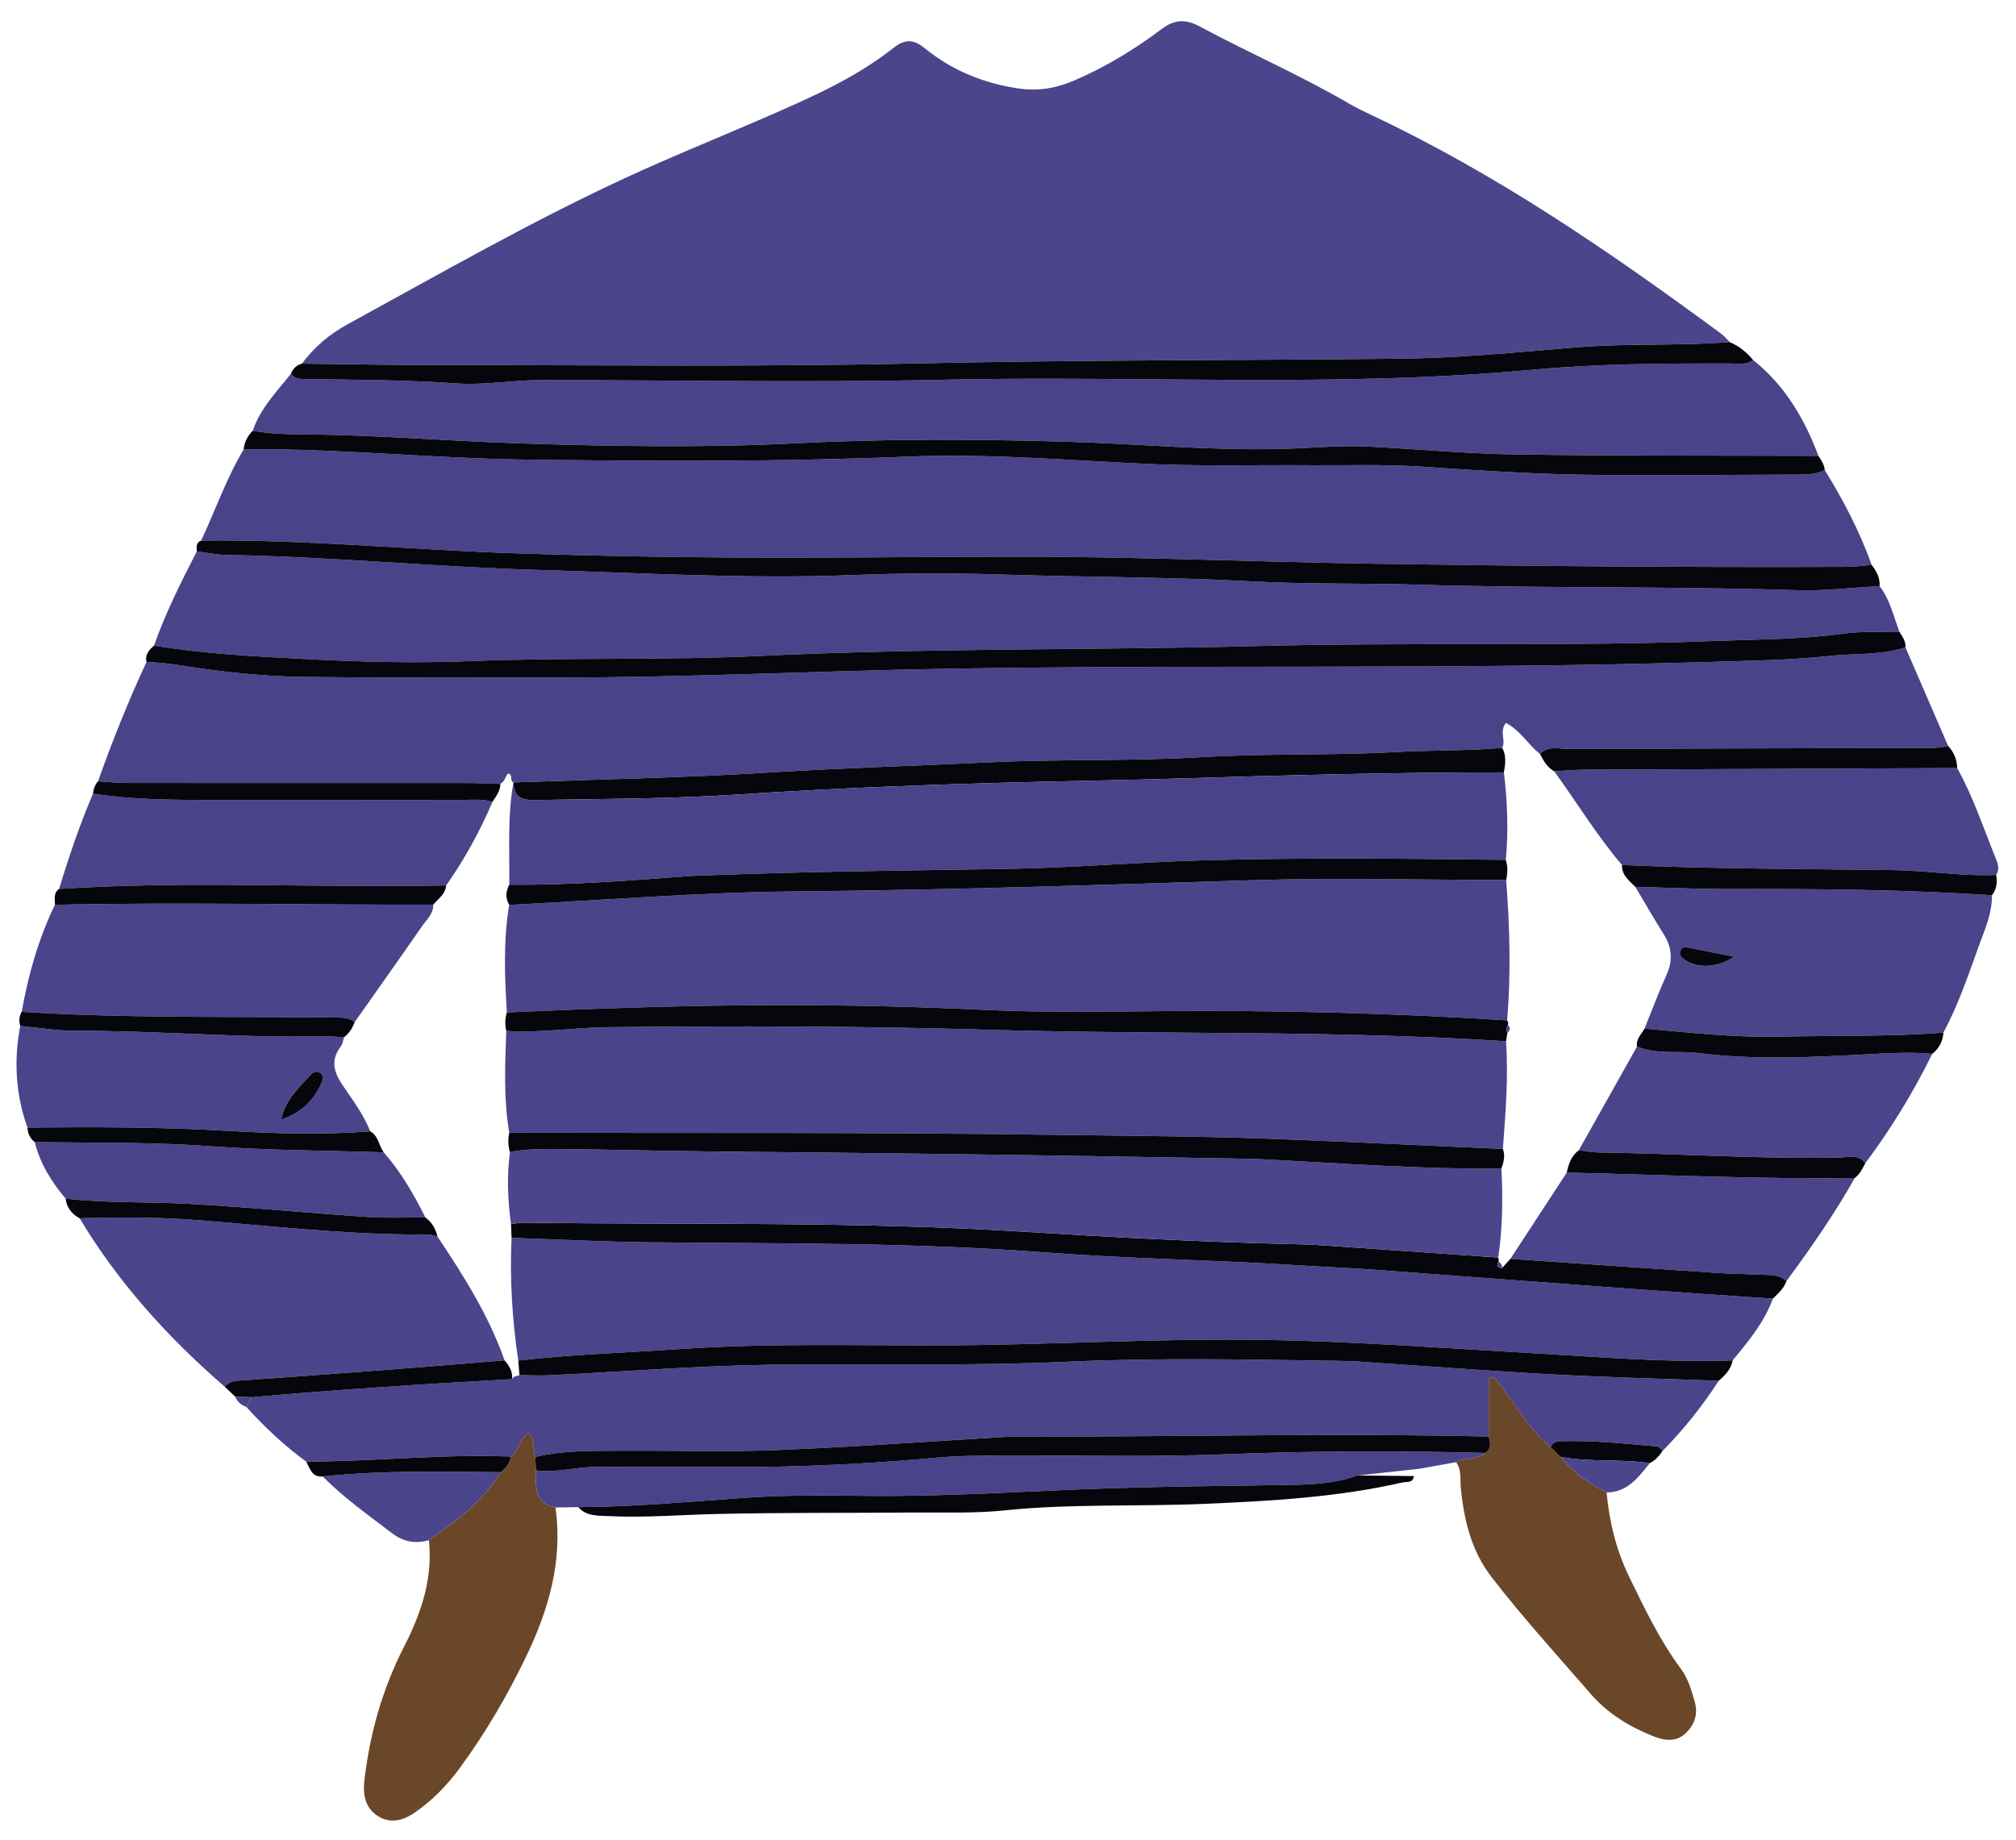 <svg width="191.411px" height="174.715px" viewBox="167.432 119.985 191.411 174.715" fill="none" xmlns="http://www.w3.org/2000/svg"><g id="Upper Body/Hands on Hips 1"><g id="Group 111"><g id="Group 3"><path id="311:11902" fill-rule="evenodd" clip-rule="evenodd" d="M196.098 154.515C197.254 152.947 198.724 151.713 200.412 150.789C209.1 146.036 217.698 141.104 226.689 136.934C231.106 134.885 235.632 133.07 240.098 131.126C244.348 129.277 248.604 127.423 252.279 124.524C253.339 123.688 254.158 123.691 255.228 124.561C257.817 126.666 260.783 127.89 264.13 128.384C266.064 128.669 267.768 128.343 269.471 127.609C272.42 126.339 275.159 124.675 277.71 122.752C279.011 121.771 280.049 121.805 281.401 122.53C286.045 125.021 290.89 127.124 295.449 129.783C296.138 130.185 296.857 130.539 297.579 130.879C309.497 136.477 320.281 143.888 330.837 151.664C331.149 151.894 331.403 152.205 331.683 152.479C330.648 152.531 329.614 152.601 328.578 152.633C324.668 152.755 320.756 152.653 316.845 152.984C311.358 153.449 305.859 153.984 300.361 154.043C285.024 154.208 269.687 154.155 254.348 154.497C239.571 154.827 224.782 154.645 209.997 154.657C205.365 154.661 200.731 154.565 196.098 154.515" fill="#4B458C"/></g><path id="311:11903" fill-rule="evenodd" clip-rule="evenodd" d="M348.346 181.456L352.395 190.809C351.298 191.092 350.177 191.008 349.067 191.012C338.162 191.045 327.258 191.053 316.355 191.102C315.446 191.106 314.429 190.749 313.645 191.574C312.507 190.681 311.764 189.325 310.416 188.632C309.751 189.441 310.439 190.288 310.059 190.998C306.635 191.303 303.197 191.211 299.765 191.401C293.703 191.737 287.625 191.518 281.551 191.878C274.854 192.276 268.131 192.052 261.417 192.373C254.478 192.704 247.534 192.894 240.595 193.331C232.466 193.842 224.314 193.983 216.172 194.285C215.8 194.111 216.156 193.472 215.678 193.449C215.552 193.443 215.416 193.906 215.261 194.138C215.183 194.252 215.052 194.329 214.944 194.423C213.91 194.394 212.877 194.34 211.843 194.34C201.093 194.336 190.343 194.345 179.593 194.336C178.641 194.336 177.689 194.234 176.738 194.18C178.101 190.331 179.62 186.544 181.343 182.84C182.378 182.889 183.404 182.977 184.435 183.143C188.373 183.78 192.346 184.216 196.332 184.264C204.479 184.361 212.628 184.325 220.777 184.32C232.833 184.312 244.877 183.703 256.927 183.494C281.202 183.073 305.489 183.59 329.763 182.84C333.591 182.722 337.435 182.676 341.235 182.264C343.602 182.008 346.036 182.22 348.346 181.456" fill="#49438A"/><path id="311:11904" fill-rule="evenodd" clip-rule="evenodd" d="M186.533 171.313C187.882 168.438 188.92 165.417 190.557 162.676C191.353 162.665 192.149 162.636 192.945 162.644C201.014 162.719 209.057 163.512 217.118 163.623C229.261 163.789 241.403 163.849 253.551 163.346C260.958 163.04 268.391 163.651 275.81 164.013C281.154 164.274 286.519 164.122 291.874 164.161C295.391 164.187 298.919 164.059 302.422 164.297C307.362 164.633 312.303 164.962 317.246 165.055C324.119 165.184 330.995 165.063 337.87 165.054C338.833 165.053 339.793 165.066 340.682 164.612C342.45 167.48 344.003 170.454 345.145 173.632C344.349 173.694 343.555 173.81 342.76 173.813C327.818 173.87 312.879 173.746 297.938 173.516C286.433 173.339 274.936 172.824 263.429 172.845C254.797 172.86 246.164 172.971 237.533 172.929C230.664 172.896 223.798 172.764 216.929 172.545C206.792 172.221 196.684 171.205 186.533 171.313" fill="#49438A"/><path id="311:11905" fill-rule="evenodd" clip-rule="evenodd" d="M182.056 181.291C183.14 178.186 184.625 175.262 186.119 172.343C187.071 172.459 188.02 172.664 188.973 172.68C198.879 172.841 208.747 173.825 218.643 174.107C228.547 174.39 238.454 174.984 248.368 174.592C253.08 174.405 257.775 174.386 262.493 174.54C270.399 174.796 278.313 174.758 286.218 175.188C291.483 175.475 296.761 175.344 302.035 175.504C314.018 175.867 326.014 175.637 338.003 176.028C340.625 176.113 343.262 175.783 345.891 175.644C346.897 176.932 347.211 178.522 347.785 179.999C346.027 180.036 344.246 179.903 342.517 180.144C338.548 180.697 334.545 180.682 330.567 180.837C316.031 181.407 301.48 180.951 286.934 181.327C271.201 181.735 255.457 181.509 239.723 182.263C230.471 182.706 221.19 182.391 211.922 182.766C206.661 182.978 201.385 182.826 196.111 182.549C191.402 182.303 186.71 182.06 182.056 181.291" fill="#49438A"/><path id="311:11906" fill-rule="evenodd" clip-rule="evenodd" d="M335.757 243.302C334.94 245.553 333.434 247.356 331.938 249.165C325.783 249.388 319.649 248.858 313.519 248.514C304.917 248.031 296.33 247.37 287.709 247.222C277.243 247.042 266.797 247.725 256.336 247.738C248.275 247.747 240.213 247.528 232.151 248.076C226.979 248.427 221.795 248.586 216.64 249.178C216.066 245.314 215.824 241.432 216.003 237.527C220.389 237.674 224.775 237.905 229.163 237.949C241.695 238.078 254.226 237.96 266.743 238.916C274.537 239.511 282.368 239.61 290.172 240.102C292.878 240.273 295.59 240.379 298.295 240.578C306.247 241.165 314.198 241.777 322.152 242.361C326.686 242.694 331.222 242.99 335.757 243.302" fill="#4A448B"/><path id="311:11907" fill-rule="evenodd" clip-rule="evenodd" d="M333.882 154.167C336.88 156.567 338.76 159.729 340.083 163.27C330.495 163.236 320.905 163.279 311.319 163.136C306.696 163.067 302.08 162.633 297.46 162.395C294.585 162.247 291.718 162.556 288.848 162.619C282.061 162.768 275.293 162.116 268.516 161.923C260.061 161.682 251.606 161.64 243.131 162.072C234.364 162.518 225.549 162.371 216.769 162.085C209.914 161.863 203.067 161.272 196.2 161.237C194.599 161.229 193.007 161.169 191.429 160.889C192.141 158.754 193.704 157.19 195.051 155.481C195.44 156.009 196.018 155.968 196.573 155.978C201.28 156.061 205.99 156.05 210.691 156.39C213.411 156.586 216.104 156.07 218.818 156.072C231.507 156.083 244.202 156.332 256.885 156.045C275.556 155.623 294.251 156.82 312.903 155.098C319.182 154.518 325.498 154.492 331.806 154.503C332.507 154.504 333.256 154.678 333.882 154.167" fill="#49438A"/><path id="311:11908" fill-rule="evenodd" clip-rule="evenodd" d="M196.509 258.779C194.432 257.258 192.565 255.506 190.838 253.601C190.997 253.288 191.157 252.975 191.317 252.662C199.553 251.931 207.803 251.4 216.059 250.945C216.186 250.63 216.506 250.666 216.751 250.567C217.708 250.572 218.668 250.621 219.623 250.575C226.713 250.232 233.79 249.661 240.895 249.572C250.153 249.457 259.409 249.718 268.673 249.296C277.365 248.899 286.08 249.077 294.786 249.214C295.264 249.221 295.745 249.228 296.222 249.26C302.425 249.675 308.624 250.155 314.83 250.494C320.087 250.78 325.353 250.905 330.615 251.102C329.068 253.504 327.29 255.719 325.288 257.758C325.114 257.612 324.95 257.352 324.764 257.336C321.719 257.07 318.676 256.745 315.612 256.834C315.197 256.845 314.847 256.971 314.659 257.378C312.402 255.555 311.106 252.895 309.239 250.733C309.086 250.794 308.932 250.855 308.78 250.916V256.393C293.749 256.049 278.718 256.432 263.687 256.404C263.288 256.403 262.888 256.43 262.49 256.454C255.399 256.873 248.313 257.399 241.217 257.677C236.267 257.871 231.304 257.71 226.347 257.741C223.634 257.758 220.91 257.695 218.241 258.34C218.035 257.588 218.236 256.725 217.608 256.07C216.713 256.554 216.762 257.758 215.938 258.295C209.451 258.039 202.989 258.759 196.509 258.779" fill="#4A448B"/><path id="311:11909" fill-rule="evenodd" clip-rule="evenodd" d="M188.78 251.676C183.405 247.012 178.664 241.803 174.996 235.67C178.729 235.552 182.469 235.55 186.186 235.844C192.907 236.375 199.61 237.149 206.363 237.207C207.232 237.215 208.114 237.108 208.964 237.397C211.451 241.122 213.841 244.9 215.339 249.161C211.521 249.469 207.703 249.792 203.884 250.083C199.267 250.434 194.649 250.76 190.031 251.091C189.532 251.127 189.091 251.254 188.78 251.676" fill="#4B458C"/><path id="311:11910" fill-rule="evenodd" clip-rule="evenodd" d="M332.092 210.83C330.662 210.547 329.283 210.276 327.904 210.001C327.51 209.923 327.094 209.829 326.948 210.352C326.85 210.711 327.135 210.93 327.381 211.112C328.564 211.985 330.581 211.874 332.092 210.83M356.563 204.997C356.578 206.775 355.832 208.362 355.252 209.978C354.272 212.713 353.33 215.468 351.95 218.041C346.784 218.433 341.605 218.306 336.432 218.422C332.122 218.518 327.852 218.035 323.572 217.656C324.264 215.955 324.906 214.234 325.659 212.563C326.275 211.198 326.189 209.963 325.4 208.706C324.467 207.222 323.594 205.7 322.696 204.195C325.635 204.269 328.573 204.413 331.512 204.405C339.868 204.383 348.221 204.442 356.563 204.997" fill="#4A448B"/><path id="311:11913" fill-rule="evenodd" clip-rule="evenodd" d="M169.494 216.067C170.111 212.545 171.09 209.134 172.642 205.902C184.618 205.645 196.594 205.925 208.57 205.884C208.593 206.764 207.934 207.308 207.499 207.938C205.389 210.992 203.236 214.017 201.099 217.052C200.654 216.637 200.101 216.619 199.537 216.612C189.522 216.487 179.5 216.692 169.494 216.067" fill="#4A448B"/><path id="311:11914" fill-rule="evenodd" clip-rule="evenodd" d="M353.258 192.918C354.772 195.637 355.743 198.589 356.907 201.458C357.103 201.939 357.33 202.517 356.959 203.062C353.691 203.208 350.455 202.649 347.196 202.605C338.607 202.489 330.017 202.483 321.433 202.123C319.05 199.33 317.15 196.187 314.998 193.225C315.951 193.172 316.904 193.076 317.856 193.071C329.656 193.013 341.457 192.967 353.258 192.918" fill="#49438A"/><path id="311:11915" fill-rule="evenodd" clip-rule="evenodd" d="M215.938 258.295C216.762 257.757 216.713 256.554 217.608 256.07C218.235 256.725 218.035 257.588 218.241 258.339C218.271 258.762 218.3 259.185 218.329 259.608C218.314 261.11 218.094 262.72 220.169 263.129C220.892 268.212 219.523 272.856 217.338 277.383C215.563 281.061 213.517 284.554 211.106 287.844C209.87 289.531 208.443 291.003 206.695 292.176C205.595 292.913 204.439 293.13 203.336 292.449C202.13 291.703 201.87 290.432 202.026 289.075C202.541 284.609 203.735 280.372 205.801 276.337C207.403 273.206 208.555 269.874 208.151 266.23C210.748 264.427 213.281 262.556 214.956 259.78C215.473 259.41 215.833 258.937 215.938 258.295" fill="#6A4728"/><path id="311:11916" fill-rule="evenodd" clip-rule="evenodd" d="M308.78 256.392V250.915C308.932 250.854 309.086 250.793 309.239 250.732C311.106 252.894 312.402 255.554 314.658 257.376C314.968 257.689 315.279 258.002 315.59 258.314C316.768 259.807 318.307 260.833 319.969 261.701C320.232 264.495 320.886 267.189 322.117 269.716C323.581 272.724 325.024 275.75 327.027 278.452C327.714 279.377 327.998 280.413 328.317 281.491C328.688 282.746 328.341 283.71 327.517 284.532C326.604 285.443 325.452 285.272 324.387 284.846C322.144 283.947 320.077 282.695 318.496 280.87C315.323 277.206 312.052 273.628 309.082 269.781C307.12 267.242 306.458 264.4 306.134 261.373C306.043 260.511 306.236 259.609 305.686 258.83C306.554 258.344 307.669 258.632 308.477 257.95C309.05 257.522 308.932 256.96 308.78 256.392" fill="#6A4728"/><path id="Fill 28" fill-rule="evenodd" clip-rule="evenodd" d="M182.056 181.291C186.71 182.06 191.402 182.303 196.111 182.549C201.385 182.826 206.661 182.978 211.922 182.766C221.19 182.391 230.471 182.706 239.723 182.263C255.457 181.509 271.201 181.735 286.934 181.327C301.48 180.951 316.031 181.407 330.567 180.837C334.545 180.682 338.548 180.697 342.517 180.144C344.246 179.903 346.027 180.036 347.785 179.999C348.055 180.452 348.395 180.879 348.347 181.456C346.037 182.22 343.602 182.008 341.235 182.264C337.435 182.676 333.592 182.722 329.764 182.84C305.489 183.59 281.203 183.073 256.928 183.494C244.878 183.703 232.834 184.312 220.777 184.32C212.629 184.325 204.48 184.361 196.332 184.264C192.347 184.216 188.374 183.78 184.435 183.144C183.404 182.977 182.379 182.889 181.343 182.84C181.179 182.139 181.586 181.701 182.056 181.291" fill="#07060D"/><path id="311:11918" fill-rule="evenodd" clip-rule="evenodd" d="M173.044 204.395C173.972 201.329 175.007 198.3 176.258 195.349C179.969 195.923 183.709 195.946 187.45 195.948C195.413 195.951 203.377 195.939 211.341 195.944C212.292 195.944 213.254 195.828 214.188 196.129C213.002 198.928 211.54 201.574 209.794 204.062C197.545 204.314 185.288 203.592 173.044 204.395" fill="#49438A"/><path id="Fill 32" fill-rule="evenodd" clip-rule="evenodd" d="M345.891 175.644C343.261 175.783 340.624 176.114 338.002 176.028C326.014 175.637 314.018 175.867 302.035 175.504C296.76 175.345 291.483 175.476 286.217 175.189C278.313 174.758 270.399 174.797 262.493 174.54C257.775 174.387 253.079 174.406 248.368 174.592C238.454 174.984 228.547 174.39 218.642 174.108C208.747 173.825 198.879 172.842 188.972 172.68C188.019 172.665 187.07 172.46 186.119 172.343C186.1 171.937 186.022 171.508 186.533 171.313C196.684 171.205 206.792 172.221 216.929 172.545C223.798 172.764 230.664 172.896 237.533 172.929C246.164 172.971 254.797 172.86 263.429 172.845C274.936 172.824 286.433 173.339 297.938 173.516C312.879 173.746 327.818 173.87 342.76 173.812C343.555 173.81 344.349 173.694 345.145 173.632C345.594 174.228 345.952 174.859 345.891 175.644" fill="#07060D"/><g id="Group 36"><path id="311:11921" fill-rule="evenodd" clip-rule="evenodd" d="M194.128 226.299C195.982 225.689 197.252 224.478 197.999 222.732C198.124 222.44 198.129 222.058 197.838 221.856C197.558 221.662 197.188 221.757 196.975 221.995C195.828 223.27 194.505 224.426 194.128 226.299M170.036 227.054C168.913 223.901 168.731 220.682 169.353 217.405C171.093 217.565 172.834 217.862 174.573 217.86C182.374 217.849 190.156 218.555 197.959 218.391C198.673 218.376 199.389 218.445 200.104 218.474C200.003 218.769 199.969 219.113 199.791 219.348C198.834 220.616 199.08 221.718 199.933 222.988C200.888 224.411 201.951 225.793 202.587 227.415C198.04 227.764 193.48 227.623 188.947 227.361C182.641 226.998 176.342 226.997 170.036 227.054" fill="#4A448B"/></g><path id="311:11924" fill-rule="evenodd" clip-rule="evenodd" d="M350.895 220.048C349.095 223.711 346.973 227.176 344.53 230.445C343.887 229.548 342.924 229.887 342.109 229.903C334.471 230.053 326.85 229.528 319.219 229.419C318.589 229.409 317.962 229.281 317.334 229.208C319.176 225.926 321.018 222.644 322.859 219.362C324.763 220.144 326.793 219.739 328.755 219.986C334.066 220.652 339.393 220.384 344.709 220.097C346.777 219.986 348.832 219.867 350.895 220.048" fill="#4A448B"/><path id="311:11925" fill-rule="evenodd" clip-rule="evenodd" d="M308.477 257.95C307.668 258.633 306.554 258.344 305.686 258.83C304.513 259.04 303.338 259.249 302.165 259.458C300.222 259.668 298.278 259.878 296.332 260.089C293.581 261.08 290.674 260.963 287.846 261.012C282.753 261.1 277.65 261.143 272.566 261.312C264.992 261.563 257.429 262.11 249.841 262.028C246.006 261.986 242.158 261.934 238.337 262.197C233.007 262.564 227.688 263.077 222.339 263.096L220.169 263.129C218.094 262.72 218.314 261.11 218.329 259.609C220.335 259.863 222.288 259.24 224.287 259.264C228.436 259.315 232.587 259.264 236.736 259.288C243.358 259.325 249.957 258.985 256.553 258.387C259.406 258.129 262.294 258.242 265.167 258.221C271.313 258.178 277.464 258.331 283.601 258.086C291.896 257.754 300.183 257.729 308.477 257.95" fill="#49438A"/><path id="Fill 41" fill-rule="evenodd" clip-rule="evenodd" d="M191.429 160.889C193.007 161.169 194.598 161.229 196.2 161.238C203.067 161.273 209.913 161.863 216.768 162.086C225.549 162.371 234.364 162.518 243.131 162.072C251.605 161.64 260.06 161.682 268.515 161.923C275.293 162.116 282.06 162.768 288.847 162.619C291.718 162.556 294.585 162.247 297.46 162.395C302.08 162.634 306.696 163.068 311.318 163.137C320.905 163.28 330.495 163.237 340.083 163.27C340.351 163.688 340.646 164.093 340.682 164.613C339.794 165.066 338.834 165.053 337.871 165.054C330.996 165.063 324.12 165.184 317.247 165.055C312.304 164.962 307.362 164.633 302.423 164.297C298.92 164.059 295.391 164.187 291.875 164.161C286.519 164.122 281.154 164.275 275.81 164.014C268.391 163.651 260.958 163.04 253.552 163.347C241.403 163.849 229.262 163.789 217.119 163.623C209.058 163.512 201.014 162.719 192.946 162.644C192.15 162.637 191.354 162.665 190.557 162.677C190.64 161.979 190.927 161.381 191.429 160.889" fill="#07060D"/><path id="311:11927" fill-rule="evenodd" clip-rule="evenodd" d="M343.529 231.845C341.611 235.27 339.368 238.48 337.045 241.637C336.337 240.957 335.429 241.072 334.569 241.028C333.221 240.961 331.871 240.953 330.525 240.863C323.963 240.426 317.401 239.97 310.84 239.521L316.186 231.336C325.3 231.533 334.409 231.969 343.529 231.845" fill="#4A448B"/><path id="Fill 45" fill-rule="evenodd" clip-rule="evenodd" d="M333.881 154.167C333.255 154.678 332.506 154.504 331.805 154.503C325.497 154.492 319.181 154.518 312.902 155.098C294.25 156.82 275.555 155.623 256.884 156.045C244.201 156.332 231.506 156.083 218.817 156.072C216.103 156.07 213.41 156.586 210.69 156.39C205.989 156.05 201.279 156.061 196.572 155.978C196.017 155.968 195.439 156.009 195.05 155.481C195.242 154.989 195.58 154.656 196.097 154.516C200.731 154.566 205.364 154.662 209.997 154.658C224.781 154.646 239.57 154.828 254.347 154.498C269.687 154.156 285.024 154.209 300.36 154.044C305.859 153.985 311.358 153.45 316.844 152.985C320.755 152.654 324.667 152.756 328.577 152.634C329.613 152.602 330.648 152.532 331.683 152.48C332.563 152.851 333.275 153.44 333.881 154.167" fill="#07060D"/><path id="Fill 47" fill-rule="evenodd" clip-rule="evenodd" d="M310.839 239.521C317.401 239.97 323.962 240.425 330.525 240.862C331.87 240.952 333.221 240.96 334.568 241.027C335.429 241.071 336.336 240.957 337.044 241.636C336.809 242.341 336.255 242.8 335.757 243.302C331.222 242.989 326.686 242.693 322.152 242.36C314.198 241.777 306.247 241.165 298.295 240.578C295.59 240.379 292.878 240.273 290.172 240.102C282.368 239.609 274.537 239.511 266.743 238.916C254.226 237.959 241.695 238.078 229.163 237.949C224.775 237.904 220.389 237.673 216.003 237.527C215.986 237.093 215.968 236.658 215.951 236.223C216.347 236.176 216.744 236.083 217.139 236.088C232.939 236.293 248.741 235.951 264.538 236.941C272.971 237.469 281.424 237.909 289.879 238.115C290.837 238.139 291.796 238.157 292.752 238.222C298.397 238.606 304.039 239.004 309.683 239.397C309.743 239.529 309.752 239.665 309.708 239.803C309.491 240.2 309.588 240.404 310.061 240.377C310.32 240.092 310.579 239.806 310.839 239.521" fill="#07060D"/><path id="Fill 49" fill-rule="evenodd" clip-rule="evenodd" d="M330.615 251.101C325.353 250.904 320.087 250.78 314.83 250.493C308.624 250.154 302.425 249.674 296.222 249.259C295.745 249.227 295.264 249.221 294.786 249.213C286.08 249.077 277.365 248.898 268.673 249.295C259.409 249.718 250.153 249.456 240.895 249.572C233.79 249.66 226.713 250.231 219.623 250.575C218.668 250.621 217.708 250.571 216.751 250.566C216.714 250.104 216.677 249.642 216.641 249.179C221.795 248.585 226.98 248.427 232.151 248.076C240.213 247.527 248.275 247.747 256.337 247.737C266.798 247.725 277.244 247.041 287.71 247.222C296.331 247.37 304.918 248.03 313.519 248.514C319.649 248.858 325.784 249.388 331.938 249.164C331.792 250.012 331.225 250.571 330.615 251.101" fill="#07060D"/><path id="311:11931" fill-rule="evenodd" clip-rule="evenodd" d="M173.665 233.8C172.319 232.214 171.243 230.481 170.73 228.439C176.293 228.509 181.852 228.423 187.416 228.827C192.883 229.225 198.378 229.229 203.86 229.405C205.497 231.263 206.712 233.39 207.819 235.587C205.984 235.578 204.143 235.667 202.316 235.544C196.748 235.168 191.191 234.633 185.621 234.313C181.64 234.084 177.639 234.253 173.665 233.8" fill="#49438A"/><path id="Fill 53" fill-rule="evenodd" clip-rule="evenodd" d="M222.339 263.097C227.688 263.078 233.007 262.564 238.338 262.198C242.158 261.934 246.006 261.987 249.841 262.028C257.429 262.11 264.992 261.564 272.566 261.312C277.65 261.143 282.754 261.1 287.846 261.012C290.674 260.963 293.582 261.08 296.329 260.089C298.108 260.108 299.89 260.127 301.672 260.145C301.592 260.847 301.002 260.66 300.587 260.755C294.422 262.163 288.154 262.51 281.856 262.784C275.488 263.061 269.105 262.752 262.744 263.412C259.898 263.707 257.006 263.585 254.134 263.609C247.913 263.659 241.69 263.607 235.47 263.748C232.044 263.826 228.624 264.121 225.191 263.948C224.166 263.896 223.113 263.975 222.339 263.097" fill="#07060D"/><path id="Fill 55" fill-rule="evenodd" clip-rule="evenodd" d="M353.259 192.918C341.458 192.967 329.657 193.013 317.857 193.071C316.905 193.076 315.952 193.172 314.999 193.225C314.325 192.857 313.984 192.217 313.646 191.573C314.43 190.75 315.446 191.106 316.356 191.102C327.259 191.053 338.163 191.045 349.068 191.012C350.178 191.008 351.299 191.092 352.396 190.809C352.943 191.406 353.239 192.106 353.259 192.918" fill="#07060D"/><path id="311:11934" fill-rule="evenodd" clip-rule="evenodd" d="M214.956 259.78C213.281 262.556 210.748 264.426 208.151 266.23C206.855 266.615 205.72 266.39 204.619 265.547C202.378 263.83 200.062 262.209 198.075 260.184C203.691 259.594 209.324 259.717 214.956 259.78" fill="#4B458C"/><path id="Fill 59" fill-rule="evenodd" clip-rule="evenodd" d="M321.433 202.124C330.017 202.484 338.607 202.49 347.196 202.605C350.455 202.649 353.691 203.208 356.959 203.062C357.081 203.76 357.012 204.418 356.562 204.998C348.221 204.442 339.869 204.383 331.512 204.405C328.574 204.413 325.635 204.27 322.696 204.195C322.115 203.603 321.394 203.095 321.433 202.124" fill="#07060D"/><path id="Fill 61" fill-rule="evenodd" clip-rule="evenodd" d="M173.044 204.395C185.288 203.592 197.545 204.314 209.794 204.062C209.72 204.893 209.049 205.324 208.57 205.883C196.594 205.925 184.618 205.645 172.643 205.902C172.661 205.369 172.475 204.781 173.044 204.395" fill="#07060D"/><path id="Fill 63" fill-rule="evenodd" clip-rule="evenodd" d="M343.529 231.844C334.409 231.968 325.3 231.532 316.186 231.335C316.365 230.516 316.614 229.735 317.334 229.208C317.963 229.281 318.59 229.409 319.219 229.418C326.85 229.528 334.471 230.052 342.109 229.903C342.925 229.886 343.887 229.548 344.53 230.445C344.267 230.962 344.011 231.484 343.529 231.844" fill="#07060D"/><path id="Fill 65" fill-rule="evenodd" clip-rule="evenodd" d="M173.665 233.8C177.639 234.253 181.64 234.084 185.621 234.313C191.191 234.633 196.748 235.168 202.316 235.544C204.143 235.667 205.984 235.578 207.819 235.586C208.43 236.044 208.797 236.656 208.963 237.396C208.113 237.107 207.231 237.215 206.363 237.207C199.609 237.148 192.907 236.375 186.185 235.843C182.469 235.55 178.728 235.552 174.996 235.67C174.248 235.262 173.759 234.672 173.665 233.8" fill="#07060D"/><path id="Fill 67" fill-rule="evenodd" clip-rule="evenodd" d="M214.188 196.128C213.255 195.828 212.292 195.944 211.341 195.943C203.377 195.939 195.414 195.951 187.45 195.947C183.709 195.946 179.969 195.922 176.259 195.349C176.305 194.913 176.435 194.511 176.739 194.18C177.69 194.234 178.642 194.336 179.593 194.336C190.343 194.345 201.093 194.336 211.844 194.34C212.877 194.34 213.911 194.394 214.945 194.423C214.926 195.095 214.537 195.603 214.188 196.128" fill="#07060D"/><path id="Fill 69" fill-rule="evenodd" clip-rule="evenodd" d="M350.895 220.048C348.832 219.867 346.777 219.986 344.709 220.097C339.393 220.384 334.066 220.652 328.755 219.986C326.793 219.739 324.763 220.144 322.859 219.362C322.743 218.645 323.278 218.201 323.573 217.656C327.852 218.035 332.123 218.519 336.432 218.422C341.605 218.306 346.785 218.433 351.951 218.041C351.895 218.866 351.55 219.539 350.895 220.048" fill="#07060D"/><path id="Fill 71" fill-rule="evenodd" clip-rule="evenodd" d="M200.104 218.474C199.389 218.444 198.673 218.376 197.959 218.391C190.157 218.555 182.374 217.849 174.574 217.86C172.834 217.862 171.094 217.564 169.354 217.405C169.215 216.94 169.235 216.491 169.494 216.067C179.5 216.692 189.522 216.487 199.537 216.612C200.101 216.619 200.654 216.637 201.099 217.053C200.897 217.618 200.581 218.102 200.104 218.474" fill="#07060D"/><path id="Fill 73" fill-rule="evenodd" clip-rule="evenodd" d="M203.861 229.405C198.379 229.229 192.883 229.225 187.417 228.827C181.853 228.423 176.294 228.509 170.731 228.439C170.286 228.084 170.066 227.617 170.036 227.054C176.342 226.997 182.642 226.997 188.947 227.361C193.481 227.623 198.04 227.764 202.588 227.415C203.379 227.843 203.391 228.771 203.861 229.405" fill="#07060D"/><path id="Fill 75" fill-rule="evenodd" clip-rule="evenodd" d="M188.779 251.676C189.09 251.254 189.531 251.127 190.03 251.091C194.648 250.76 199.266 250.434 203.883 250.083C207.702 249.792 211.52 249.469 215.338 249.16C215.781 249.673 216.127 250.225 216.058 250.945C207.802 251.4 199.552 251.931 191.316 252.661C190.801 252.645 190.287 252.629 189.772 252.613C189.441 252.301 189.11 251.988 188.779 251.676" fill="#07060D"/><path id="Fill 77" fill-rule="evenodd" clip-rule="evenodd" d="M214.956 259.78C209.324 259.717 203.691 259.594 198.075 260.184C197.043 260.282 196.867 259.429 196.508 258.778C202.989 258.759 209.451 258.039 215.938 258.294C215.833 258.937 215.473 259.41 214.956 259.78" fill="#07060D"/><path id="Fill 79" fill-rule="evenodd" clip-rule="evenodd" d="M315.589 258.315C315.278 258.003 314.968 257.69 314.657 257.377C314.847 256.971 315.196 256.845 315.611 256.834C318.676 256.745 321.719 257.069 324.764 257.336C324.949 257.352 325.113 257.611 325.287 257.758C324.975 258.244 324.589 258.655 324.068 258.926C321.258 258.491 318.39 258.868 315.589 258.315" fill="#07060D"/><path id="311:11946" fill-rule="evenodd" clip-rule="evenodd" d="M315.589 258.315C318.39 258.868 321.258 258.491 324.068 258.926C322.985 260.269 321.954 261.69 319.969 261.702C318.307 260.834 316.768 259.808 315.589 258.315" fill="#4B458C"/><path id="311:11947" fill-rule="evenodd" clip-rule="evenodd" d="M189.772 252.613C190.287 252.629 190.801 252.645 191.315 252.661C191.156 252.975 190.996 253.288 190.836 253.601C190.368 253.394 189.951 253.132 189.772 252.613" fill="#49438A"/><path id="Fill 85" fill-rule="evenodd" clip-rule="evenodd" d="M310.059 190.998C310.478 191.749 310.356 192.539 310.219 193.329C299.744 193.324 289.273 193.607 278.803 193.925C274.57 194.053 270.333 194.12 266.101 194.223C256.591 194.454 247.088 194.797 237.599 195.423C231.129 195.849 224.657 195.844 218.184 195.955C216.906 195.977 216.228 195.632 216.175 194.326C216.175 194.326 216.173 194.285 216.172 194.285C224.314 193.984 232.466 193.843 240.595 193.331C247.535 192.895 254.478 192.705 261.417 192.373C268.131 192.052 274.854 192.277 281.551 191.879C287.625 191.518 293.704 191.737 299.765 191.401C303.197 191.211 306.635 191.303 310.059 190.998" fill="#07060D"/><path id="Fill 87" fill-rule="evenodd" clip-rule="evenodd" d="M308.477 257.95C300.183 257.729 291.896 257.754 283.601 258.086C277.464 258.331 271.313 258.178 265.167 258.221C262.294 258.242 259.406 258.129 256.553 258.387C249.957 258.985 243.358 259.325 236.736 259.288C232.587 259.264 228.436 259.315 224.287 259.264C222.288 259.24 220.335 259.863 218.329 259.609C218.3 259.185 218.27 258.762 218.241 258.339C220.91 257.694 223.634 257.758 226.347 257.741C231.304 257.709 236.267 257.871 241.217 257.677C248.313 257.398 255.399 256.872 262.49 256.453C262.888 256.429 263.288 256.402 263.687 256.403C278.718 256.431 293.748 256.049 308.78 256.392C308.932 256.961 309.049 257.522 308.477 257.95" fill="#07060D"/><path id="Fill 89" fill-rule="evenodd" clip-rule="evenodd" d="M332.093 210.83C330.582 211.874 328.565 211.985 327.382 211.112C327.136 210.93 326.851 210.711 326.949 210.352C327.095 209.829 327.511 209.923 327.905 210.001C329.284 210.276 330.663 210.547 332.093 210.83" fill="#07060D"/><path id="Fill 91" fill-rule="evenodd" clip-rule="evenodd" d="M194.128 226.299C194.505 224.426 195.828 223.27 196.975 221.995C197.188 221.757 197.558 221.662 197.838 221.856C198.129 222.058 198.124 222.44 197.999 222.732C197.252 224.478 195.982 225.689 194.128 226.299" fill="#07060D"/><path id="311:11952" fill-rule="evenodd" clip-rule="evenodd" d="M309.985 230.952C310.133 233.776 310.103 236.593 309.682 239.397C304.039 239.005 298.396 238.607 292.752 238.223C291.796 238.158 290.837 238.139 289.879 238.116C281.423 237.91 272.97 237.47 264.538 236.942C248.741 235.952 232.939 236.294 217.139 236.089C216.743 236.084 216.347 236.177 215.951 236.223C215.64 233.948 215.544 231.67 215.847 229.386C216.948 229.167 218.057 229.088 219.182 229.09C224.374 229.096 229.565 229.274 234.752 229.321C251.693 229.472 268.633 229.699 285.572 230.015C286.051 230.025 286.532 230.03 287.01 230.054C294.665 230.439 302.312 231.018 309.985 230.952" fill="#4B458C"/><path id="Fill 95" fill-rule="evenodd" clip-rule="evenodd" d="M309.709 239.804C309.954 239.917 310.051 240.121 310.062 240.378C309.589 240.405 309.492 240.2 309.709 239.804" fill="#4B458C"/><path id="311:11954" fill-rule="evenodd" clip-rule="evenodd" d="M310.434 203.546C310.779 207.987 310.898 212.429 310.532 216.875C299.538 216.18 288.535 215.897 277.518 216C272.009 216.051 266.491 216.141 260.992 215.881C254.301 215.565 247.617 215.416 240.92 215.43C232.458 215.448 224.007 215.741 215.557 216.127C215.348 212.714 215.212 209.303 215.778 205.908C224.791 205.461 233.801 204.719 242.818 204.634C257.288 204.497 271.743 204.024 286.203 203.571C294.272 203.319 302.356 203.539 310.434 203.546" fill="#4A448B"/><path id="311:11955" fill-rule="evenodd" clip-rule="evenodd" d="M310.424 218.862C310.655 222.28 310.38 225.683 310.124 229.087C302.951 228.768 295.779 228.418 288.606 228.139C281.666 227.87 274.718 227.848 267.777 227.746C250.449 227.494 233.116 227.592 215.785 227.549C215.236 224.338 215.385 221.107 215.5 217.877C218.704 218.097 221.882 217.553 225.072 217.521C237.063 217.398 249.046 217.403 261.042 217.761C277.497 218.253 293.978 217.786 310.424 218.862" fill="#4A448B"/><path id="311:11956" fill-rule="evenodd" clip-rule="evenodd" d="M216.175 194.326C216.228 195.632 216.906 195.977 218.183 195.955C224.657 195.844 231.129 195.849 237.598 195.423C247.088 194.797 256.591 194.454 266.101 194.222C270.333 194.12 274.57 194.053 278.803 193.925C289.273 193.607 299.743 193.324 310.219 193.328C310.551 196.091 310.664 198.858 310.403 201.634C300.889 201.512 291.373 201.416 281.863 201.669C275.639 201.834 269.424 202.385 263.201 202.486C253.693 202.64 244.185 202.737 234.682 203.098C234.123 203.119 233.563 203.126 233.005 203.167C227.273 203.589 221.543 204.06 215.787 203.989C215.825 200.764 215.604 197.529 216.175 194.326" fill="#49438A"/><path id="Fill 103" fill-rule="evenodd" clip-rule="evenodd" d="M310.425 218.862C293.979 217.786 277.498 218.253 261.043 217.761C249.047 217.403 237.064 217.398 225.073 217.521C221.883 217.553 218.705 218.097 215.501 217.877C215.368 217.288 215.369 216.704 215.557 216.126C224.008 215.741 232.459 215.448 240.921 215.43C247.618 215.416 254.302 215.565 260.993 215.881C266.491 216.141 272.01 216.051 277.519 216C288.535 215.897 299.538 216.18 310.532 216.875C310.626 217.005 310.65 217.146 310.604 217.299C310.445 217.543 310.427 217.797 310.55 218.06C310.508 218.327 310.467 218.595 310.425 218.862" fill="#07060D"/><path id="Fill 105" fill-rule="evenodd" clip-rule="evenodd" d="M215.787 203.989C221.542 204.06 227.272 203.589 233.004 203.168C233.562 203.127 234.122 203.119 234.682 203.098C244.185 202.738 253.693 202.641 263.201 202.487C269.424 202.385 275.639 201.835 281.862 201.67C291.373 201.417 300.889 201.512 310.402 201.634C310.602 202.268 310.585 202.906 310.433 203.546C302.355 203.539 294.271 203.319 286.202 203.571C271.742 204.024 257.287 204.497 242.817 204.634C233.801 204.719 224.79 205.461 215.777 205.908C215.397 205.266 215.452 204.627 215.787 203.989" fill="#07060D"/><path id="Fill 107" fill-rule="evenodd" clip-rule="evenodd" d="M215.785 227.549C233.116 227.592 250.449 227.494 267.776 227.746C274.718 227.848 281.666 227.87 288.605 228.139C295.779 228.418 302.951 228.768 310.124 229.087C310.366 229.73 310.201 230.343 309.985 230.952C302.312 231.018 294.665 230.439 287.011 230.053C286.532 230.029 286.052 230.025 285.572 230.015C268.634 229.699 251.694 229.471 234.752 229.32C229.565 229.274 224.374 229.096 219.182 229.09C218.057 229.088 216.948 229.167 215.847 229.386C215.668 228.778 215.647 228.167 215.785 227.549" fill="#07060D"/><path id="Fill 109" fill-rule="evenodd" clip-rule="evenodd" d="M310.549 218.06C310.426 217.796 310.444 217.542 310.603 217.299C310.855 217.572 310.846 217.826 310.549 218.06" fill="#4A448B"/></g></g></svg>